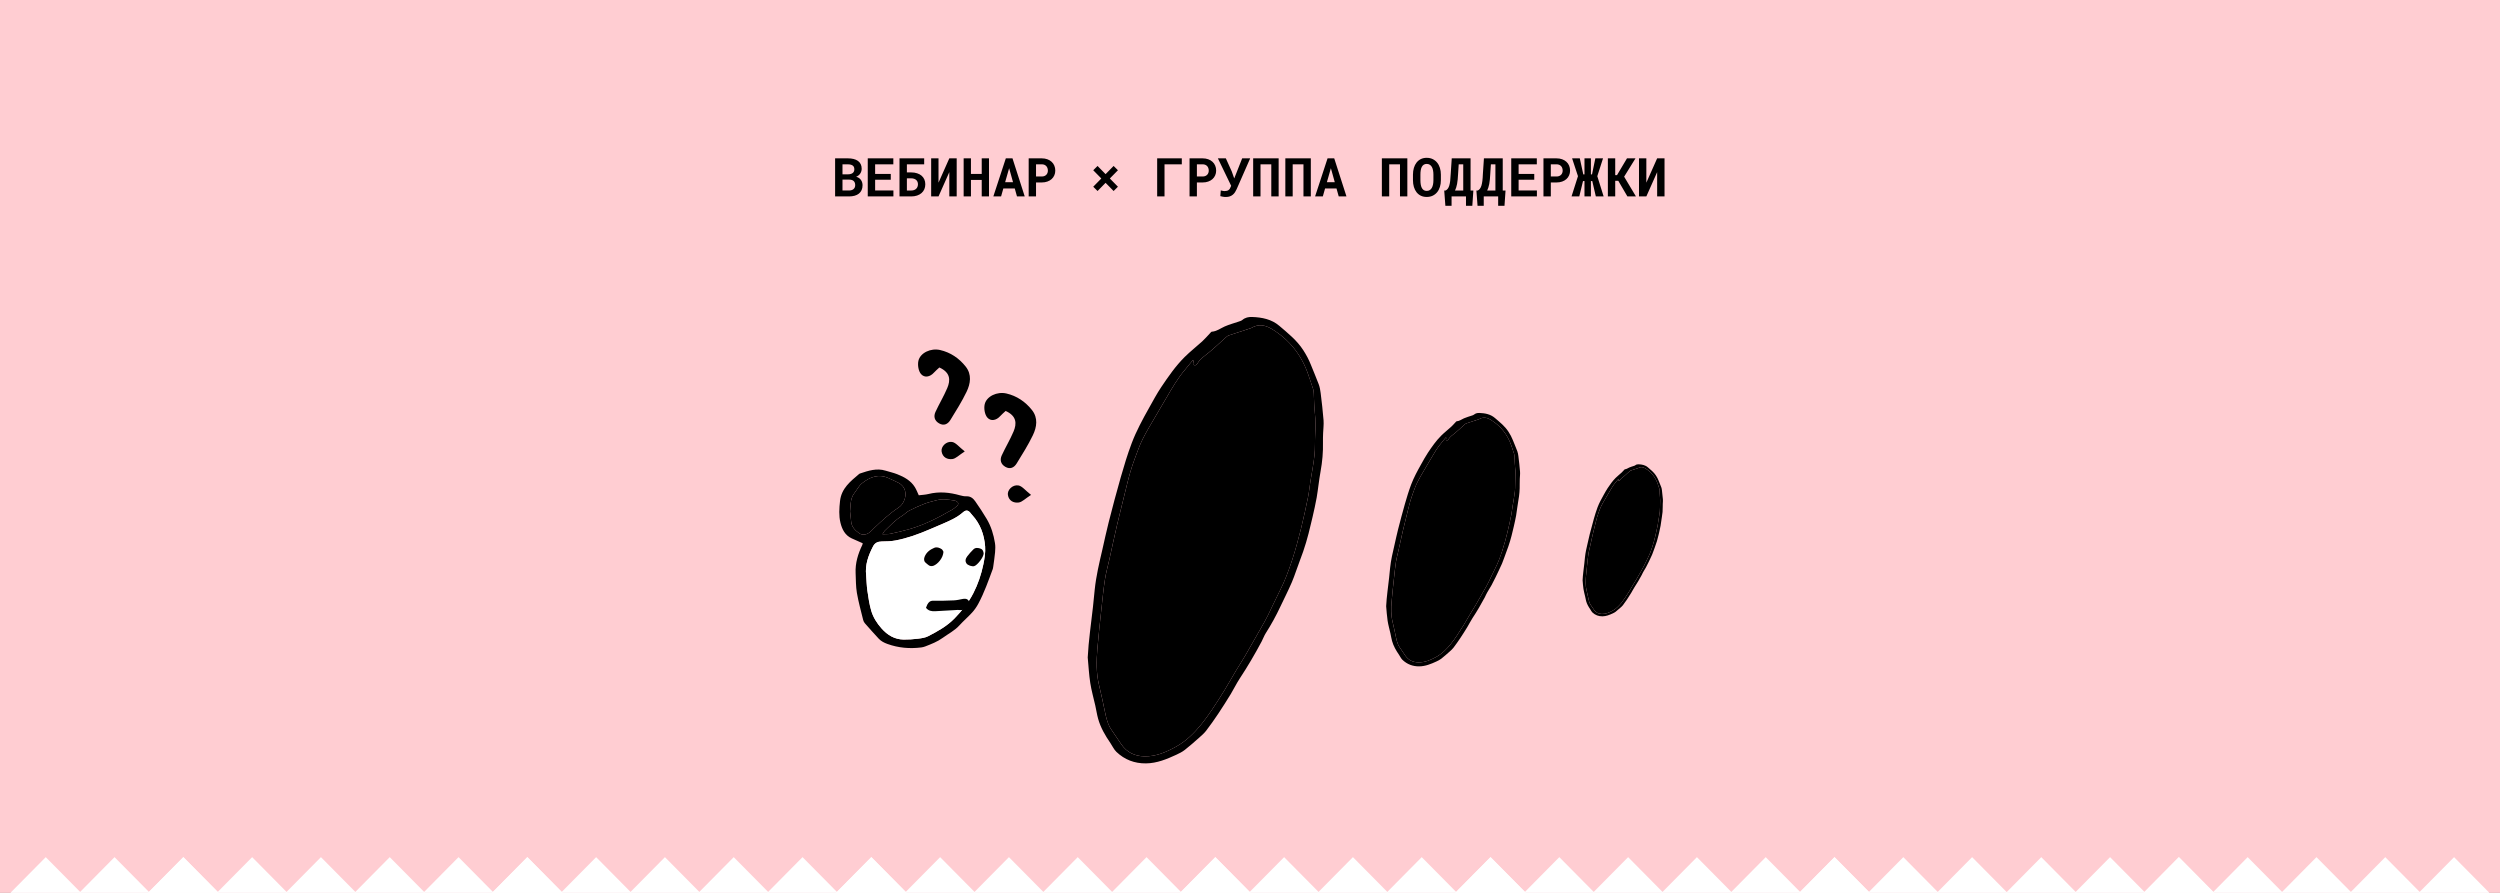 <?xml version="1.0" encoding="UTF-8"?> <svg xmlns="http://www.w3.org/2000/svg" width="560" height="200" viewBox="0 0 560 200" fill="none"><rect x="0" y="0" width="560" height="200" fill="#808080" stroke="none"/> <g clip-path="url(#clip0)"> <rect width="560" height="200" fill="#FFCDD2"></rect> <path d="M187.064 44V35.469H189.93C190.395 35.469 190.816 35.516 191.195 35.609C191.578 35.703 191.904 35.846 192.174 36.037C192.443 36.228 192.65 36.471 192.795 36.764C192.943 37.057 193.018 37.402 193.018 37.801C193.014 38.199 192.906 38.557 192.695 38.873C192.488 39.19 192.182 39.43 191.775 39.594C192.021 39.656 192.234 39.75 192.414 39.875C192.594 40 192.742 40.148 192.859 40.32C192.98 40.488 193.068 40.674 193.123 40.877C193.182 41.076 193.211 41.283 193.211 41.498C193.211 41.908 193.141 42.27 193 42.582C192.859 42.895 192.658 43.156 192.396 43.367C192.135 43.578 191.816 43.736 191.441 43.842C191.066 43.947 190.645 44 190.176 44H187.064ZM188.717 40.238V42.67H190.182C190.631 42.666 190.973 42.557 191.207 42.342C191.445 42.123 191.564 41.838 191.564 41.486C191.568 41.096 191.463 40.791 191.248 40.572C191.033 40.353 190.701 40.242 190.252 40.238H188.717ZM188.717 39.049H189.941C190.398 39.045 190.75 38.949 190.996 38.762C191.242 38.574 191.367 38.299 191.371 37.935C191.371 37.537 191.248 37.252 191.002 37.08C190.756 36.904 190.4 36.815 189.936 36.81H188.717V39.049ZM199.533 40.262H196.029V42.67H200.125V44H194.377V35.469H200.107V36.81H196.029V38.961H199.533V40.262ZM207.016 36.805H203.143V38.621H204.104C204.596 38.621 205.037 38.685 205.428 38.815C205.822 38.94 206.154 39.117 206.424 39.348C206.697 39.578 206.906 39.857 207.051 40.185C207.195 40.514 207.268 40.877 207.268 41.275C207.268 41.682 207.195 42.053 207.051 42.389C206.906 42.721 206.697 43.006 206.424 43.244C206.154 43.482 205.822 43.668 205.428 43.801C205.037 43.934 204.596 44 204.104 44H201.49V35.469H207.016V36.805ZM203.143 39.945V42.676H204.104C204.361 42.676 204.584 42.639 204.771 42.565C204.963 42.49 205.121 42.389 205.246 42.26C205.375 42.131 205.469 41.98 205.527 41.809C205.59 41.637 205.621 41.455 205.621 41.264C205.621 41.08 205.59 40.908 205.527 40.748C205.469 40.588 205.375 40.449 205.246 40.332C205.121 40.211 204.963 40.117 204.771 40.051C204.584 39.98 204.361 39.945 204.104 39.945H203.143ZM212.646 35.469H214.299V44H212.646V38.557L210.227 44H208.58V35.469H210.227V40.918L212.646 35.469ZM221.535 44H219.906V40.303H217.492V44H215.857V35.469H217.492V38.967H219.906V35.469H221.535V44ZM227.307 42.219H224.746L224.242 44H222.508L225.303 35.469H226.797L229.539 44H227.805L227.307 42.219ZM225.15 40.818H226.92L226.047 37.678L225.15 40.818ZM232.07 40.871V44H230.424V35.469H233.342C233.807 35.469 234.227 35.537 234.602 35.674C234.977 35.807 235.295 35.994 235.557 36.236C235.822 36.475 236.025 36.762 236.166 37.098C236.311 37.434 236.383 37.807 236.383 38.217C236.383 38.6 236.311 38.953 236.166 39.277C236.025 39.602 235.822 39.883 235.557 40.121C235.295 40.355 234.977 40.539 234.602 40.672C234.227 40.805 233.807 40.871 233.342 40.871H232.07ZM232.07 39.535H233.342C233.576 39.535 233.779 39.5 233.951 39.43C234.123 39.359 234.266 39.264 234.379 39.143C234.496 39.022 234.582 38.883 234.637 38.727C234.695 38.566 234.725 38.4 234.725 38.228C234.725 38.029 234.695 37.844 234.637 37.672C234.582 37.5 234.496 37.35 234.379 37.221C234.266 37.092 234.123 36.99 233.951 36.916C233.779 36.842 233.576 36.805 233.342 36.805H232.07V39.535ZM244.885 41.826L246.695 39.98L244.885 38.135L245.852 37.174L247.65 39.008L249.449 37.174L250.416 38.135L248.605 39.98L250.416 41.826L249.449 42.787L247.65 40.953L245.852 42.787L244.885 41.826ZM264.725 36.805H260.852V44H259.205V35.469H264.725V36.805ZM268.105 40.871V44H266.459V35.469H269.377C269.842 35.469 270.262 35.537 270.637 35.674C271.012 35.807 271.33 35.994 271.592 36.236C271.857 36.475 272.061 36.762 272.201 37.098C272.346 37.434 272.418 37.807 272.418 38.217C272.418 38.6 272.346 38.953 272.201 39.277C272.061 39.602 271.857 39.883 271.592 40.121C271.33 40.355 271.012 40.539 270.637 40.672C270.262 40.805 269.842 40.871 269.377 40.871H268.105ZM268.105 39.535H269.377C269.611 39.535 269.814 39.5 269.986 39.43C270.158 39.359 270.301 39.264 270.414 39.143C270.531 39.022 270.617 38.883 270.672 38.727C270.73 38.566 270.76 38.4 270.76 38.228C270.76 38.029 270.73 37.844 270.672 37.672C270.617 37.5 270.531 37.35 270.414 37.221C270.301 37.092 270.158 36.99 269.986 36.916C269.814 36.842 269.611 36.805 269.377 36.805H268.105V39.535ZM275.91 38.398L276.467 39.975L278.248 35.469H280.041L277.006 42.383C276.904 42.613 276.785 42.834 276.648 43.045C276.516 43.256 276.354 43.441 276.162 43.602C275.975 43.762 275.754 43.889 275.5 43.982C275.246 44.076 274.947 44.123 274.604 44.123C274.326 44.123 274.08 44.1 273.865 44.053C273.654 44.01 273.482 43.971 273.35 43.935L273.455 42.647C273.506 42.662 273.566 42.68 273.637 42.699C273.711 42.715 273.787 42.73 273.865 42.746C273.943 42.762 274.023 42.775 274.105 42.787C274.188 42.795 274.266 42.799 274.34 42.799C274.527 42.799 274.691 42.779 274.832 42.74C274.973 42.701 275.094 42.647 275.195 42.576C275.297 42.506 275.381 42.422 275.447 42.324C275.518 42.223 275.574 42.109 275.617 41.984L275.781 41.621L272.805 35.469H274.586L275.91 38.398ZM286.416 44H284.77V36.805H282.355V44H280.709V35.469H286.416V44ZM293.623 44H291.977V36.805H289.562V44H287.916V35.469H293.623V44ZM299.377 42.219H296.816L296.312 44H294.578L297.373 35.469H298.867L301.609 44H299.875L299.377 42.219ZM297.221 40.818H298.99L298.117 37.678L297.221 40.818ZM315.244 44H313.598V36.805H311.184V44H309.537V35.469H315.244V44ZM322.756 40.361C322.756 40.908 322.684 41.412 322.539 41.873C322.395 42.334 322.186 42.73 321.912 43.062C321.639 43.395 321.305 43.654 320.91 43.842C320.52 44.025 320.078 44.117 319.586 44.117C319.094 44.117 318.656 44.025 318.273 43.842C317.891 43.654 317.568 43.395 317.307 43.062C317.045 42.727 316.846 42.33 316.709 41.873C316.572 41.412 316.504 40.908 316.504 40.361V39.119C316.504 38.572 316.572 38.068 316.709 37.607C316.846 37.147 317.045 36.75 317.307 36.418C317.568 36.082 317.889 35.82 318.268 35.633C318.65 35.445 319.088 35.352 319.58 35.352C320.076 35.352 320.52 35.445 320.91 35.633C321.305 35.82 321.639 36.082 321.912 36.418C322.186 36.75 322.395 37.147 322.539 37.607C322.684 38.068 322.756 38.572 322.756 39.119V40.361ZM321.086 39.107C321.086 38.76 321.057 38.44 320.998 38.147C320.943 37.853 320.855 37.602 320.734 37.391C320.613 37.18 320.457 37.016 320.266 36.898C320.078 36.777 319.85 36.717 319.58 36.717C319.314 36.717 319.092 36.777 318.912 36.898C318.732 37.016 318.588 37.18 318.479 37.391C318.369 37.602 318.291 37.853 318.244 38.147C318.197 38.44 318.174 38.76 318.174 39.107V40.361C318.174 40.705 318.197 41.023 318.244 41.316C318.291 41.609 318.369 41.863 318.479 42.078C318.588 42.293 318.732 42.461 318.912 42.582C319.092 42.703 319.316 42.764 319.586 42.764C319.852 42.764 320.078 42.703 320.266 42.582C320.457 42.461 320.611 42.295 320.729 42.084C320.85 41.869 320.939 41.615 320.998 41.322C321.057 41.029 321.086 40.709 321.086 40.361V39.107ZM329.799 46.098H328.381V44H325.152V46.098H323.764L323.506 42.676H323.822C324.002 42.582 324.158 42.451 324.291 42.283C324.424 42.115 324.535 41.889 324.625 41.603C324.715 41.315 324.787 40.957 324.842 40.531C324.896 40.102 324.936 39.578 324.959 38.961L325.193 35.469H329.406V42.676H330.033L329.799 46.098ZM326.611 38.961C326.592 39.418 326.562 39.832 326.523 40.203C326.488 40.574 326.441 40.912 326.383 41.217C326.324 41.518 326.256 41.789 326.178 42.031C326.1 42.27 326.014 42.484 325.92 42.676H327.766V36.805H326.752L326.611 38.961ZM337.006 46.098H335.588V44H332.359V46.098H330.971L330.713 42.676H331.029C331.209 42.582 331.365 42.451 331.498 42.283C331.631 42.115 331.742 41.889 331.832 41.603C331.922 41.315 331.994 40.957 332.049 40.531C332.104 40.102 332.143 39.578 332.166 38.961L332.4 35.469H336.613V42.676H337.24L337.006 46.098ZM333.818 38.961C333.799 39.418 333.77 39.832 333.73 40.203C333.695 40.574 333.648 40.912 333.59 41.217C333.531 41.518 333.463 41.789 333.385 42.031C333.307 42.27 333.221 42.484 333.127 42.676H334.973V36.805H333.959L333.818 38.961ZM343.674 40.262H340.17V42.67H344.266V44H338.518V35.469H344.248V36.81H340.17V38.961H343.674V40.262ZM347.383 40.871V44H345.736V35.469H348.654C349.119 35.469 349.539 35.537 349.914 35.674C350.289 35.807 350.607 35.994 350.869 36.236C351.135 36.475 351.338 36.762 351.479 37.098C351.623 37.434 351.695 37.807 351.695 38.217C351.695 38.6 351.623 38.953 351.479 39.277C351.338 39.602 351.135 39.883 350.869 40.121C350.607 40.355 350.289 40.539 349.914 40.672C349.539 40.805 349.119 40.871 348.654 40.871H347.383ZM347.383 39.535H348.654C348.889 39.535 349.092 39.5 349.264 39.43C349.436 39.359 349.578 39.264 349.691 39.143C349.809 39.022 349.895 38.883 349.949 38.727C350.008 38.566 350.037 38.4 350.037 38.228C350.037 38.029 350.008 37.844 349.949 37.672C349.895 37.5 349.809 37.35 349.691 37.221C349.578 37.092 349.436 36.99 349.264 36.916C349.092 36.842 348.889 36.805 348.654 36.805H347.383V39.535ZM356.67 40.56H356.365V44H354.924V40.56H354.596L353.758 44H352.023L353.465 39.465L352.152 35.469H353.875L354.66 39.072H354.924V35.469H356.365V39.072H356.611L357.355 35.469H359.078L357.795 39.465L359.213 44H357.467L356.67 40.56ZM362.494 40.496H361.809V44H360.162V35.469H361.809V39.225H362.213L364.445 35.469H366.35L363.807 39.576L366.449 44H364.539L362.494 40.496ZM371.201 35.469H372.854V44H371.201V38.557L368.781 44H367.135V35.469H368.781V40.918L371.201 35.469Z" fill="black"></path> <path d="M10.247 192L18.254 200.091H2.239L10.247 192Z" fill="white"></path> <path d="M25.657 192L33.665 200.091H17.65L25.657 192Z" fill="white"></path> <path d="M41.069 192L49.076 200.091H33.061L41.069 192Z" fill="white"></path> <path d="M56.48 192L64.487 200.091H48.472L56.48 192Z" fill="white"></path> <path d="M41.069 192L49.076 200.091H33.061L41.069 192Z" fill="white"></path> <path d="M71.89 192L79.898 200.091H63.883L71.89 192Z" fill="white"></path> <path d="M87.301 192L95.309 200.091H79.293L87.301 192Z" fill="white"></path> <path d="M102.712 192L110.72 200.091H94.705L102.712 192Z" fill="white"></path> <path d="M118.123 192L126.131 200.091H110.116L118.123 192Z" fill="white"></path> <path d="M133.534 192L141.542 200.091H125.526L133.534 192Z" fill="white"></path> <path d="M118.123 192L126.131 200.091H110.116L118.123 192Z" fill="white"></path> <path d="M148.945 192L156.953 200.091H140.938L148.945 192Z" fill="white"></path> <path d="M164.356 192L172.364 200.091H156.348L164.356 192Z" fill="white"></path> <path d="M179.767 192L187.775 200.091H171.759L179.767 192Z" fill="white"></path> <path d="M195.178 192L203.186 200.091H187.17L195.178 192Z" fill="white"></path> <path d="M210.589 192L218.597 200.091H202.581L210.589 192Z" fill="white"></path> <path d="M195.178 192L203.186 200.091H187.17L195.178 192Z" fill="white"></path> <path d="M226 192L234.008 200.091H217.992L226 192Z" fill="white"></path> <path d="M241.411 192L249.419 200.091H233.403L241.411 192Z" fill="white"></path> <path d="M256.822 192L264.83 200.091H248.814L256.822 192Z" fill="white"></path> <path d="M272.233 192L280.241 200.091H264.225L272.233 192Z" fill="white"></path> <path d="M287.644 192L295.652 200.091H279.636L287.644 192Z" fill="white"></path> <path d="M272.233 192L280.241 200.091H264.225L272.233 192Z" fill="white"></path> <path d="M303.055 192L311.062 200.091H295.047L303.055 192Z" fill="white"></path> <path d="M318.466 192L326.474 200.091H310.458L318.466 192Z" fill="white"></path> <path d="M333.877 192L341.884 200.091H325.869L333.877 192Z" fill="white"></path> <path d="M349.288 192L357.295 200.091H341.28L349.288 192Z" fill="white"></path> <path d="M333.877 192L341.884 200.091H325.869L333.877 192Z" fill="white"></path> <path d="M364.699 192L372.706 200.091H356.691L364.699 192Z" fill="white"></path> <path d="M380.11 192L388.117 200.091H372.102L380.11 192Z" fill="white"></path> <path d="M395.521 192L403.528 200.091H387.513L395.521 192Z" fill="white"></path> <path d="M410.932 192L418.939 200.091H402.924L410.932 192Z" fill="white"></path> <path d="M426.343 192L434.35 200.091H418.335L426.343 192Z" fill="white"></path> <path d="M410.932 192L418.939 200.091H402.924L410.932 192Z" fill="white"></path> <path d="M441.753 192L449.761 200.091H433.746L441.753 192Z" fill="white"></path> <path d="M457.247 192L465.254 200.091H449.239L457.247 192Z" fill="white"></path> <path d="M472.657 192L480.665 200.091H464.65L472.657 192Z" fill="white"></path> <path d="M488.069 192L496.076 200.091H480.061L488.069 192Z" fill="white"></path> <path d="M503.479 192L511.487 200.091H495.472L503.479 192Z" fill="white"></path> <path d="M488.069 192L496.076 200.091H480.061L488.069 192Z" fill="white"></path> <path d="M518.89 192L526.898 200.091H510.883L518.89 192Z" fill="white"></path> <path d="M534.301 192L542.309 200.091H526.293L534.301 192Z" fill="white"></path> <path d="M549.712 192L557.72 200.091H541.705L549.712 192Z" fill="white"></path> <path d="M193.248 121.69C192.397 121.313 191.577 120.965 190.769 120.589C189.279 119.896 188.616 118.556 188.261 117.087C187.875 115.495 187.983 113.877 188.164 112.238C188.479 109.368 190.516 107.816 192.461 106.154C192.512 106.11 192.581 106.083 192.646 106.061C194.52 105.432 196.392 104.804 198.404 105.438C199.261 105.708 200.147 105.896 200.979 106.226C202.538 106.841 204.006 107.632 204.927 109.117C205.269 109.666 205.495 110.287 205.804 110.942C206.542 110.849 207.273 110.83 207.965 110.657C210.358 110.057 212.7 110.287 215.036 110.952C215.498 111.083 215.994 111.188 216.47 111.17C217.39 111.132 217.993 111.629 218.452 112.291C219.357 113.593 220.243 114.916 221.045 116.282C222.017 117.935 222.57 119.761 222.873 121.647C222.982 122.321 222.959 123.03 222.897 123.716C222.799 124.819 222.62 125.915 222.473 127.014C222.455 127.15 222.442 127.293 222.394 127.42C221.4 130.077 220.478 132.766 219.122 135.27C218.746 135.965 218.278 136.634 217.746 137.218C216.837 138.214 215.804 139.095 214.898 140.093C213.827 141.274 212.416 141.97 211.161 142.885C209.972 143.751 208.607 144.273 207.25 144.801C206.963 144.913 206.652 144.99 206.345 145.028C203.766 145.35 201.244 145.136 198.785 144.245C198.052 143.979 197.375 143.639 196.848 143.077C195.788 141.942 194.756 140.78 193.731 139.613C193.555 139.412 193.416 139.143 193.353 138.884C192.861 136.869 192.298 134.865 191.947 132.825C191.697 131.37 191.726 129.866 191.658 128.382C191.556 126.141 192.191 124.068 193.152 122.074C193.212 121.955 193.219 121.813 193.248 121.69ZM194.021 128.886C194.106 130.023 194.129 131.169 194.291 132.294C194.51 133.801 194.727 135.323 195.15 136.779C195.584 138.271 196.415 139.586 197.469 140.77C198.804 142.268 200.38 143.227 202.409 143.259C203.476 143.276 204.551 143.199 205.61 143.069C206.392 142.972 207.226 142.861 207.91 142.509C210.032 141.415 212.132 140.256 213.823 138.514C215.469 136.817 216.945 134.993 218.029 132.874C219.075 130.829 219.804 128.668 220.267 126.433C220.54 125.119 220.773 123.74 220.671 122.417C220.467 119.791 219.604 117.358 217.77 115.364C217.676 115.261 217.581 115.159 217.501 115.048C216.95 114.276 216.408 114.139 215.717 114.752C214.368 115.948 212.752 116.642 211.133 117.343C210.117 117.783 209.096 118.211 208.078 118.646C205.653 119.681 203.179 120.58 200.585 121.068C199.574 121.258 198.525 121.281 197.492 121.294C196.608 121.307 195.977 121.592 195.555 122.408C194.503 124.444 193.738 126.531 194.021 128.886ZM190.417 114.563C190.484 115.182 190.586 116.006 190.658 116.834C190.761 118.022 191.523 118.777 192.403 119.411C192.874 119.749 193.422 119.87 194.072 119.642C194.884 119.356 195.33 118.724 195.906 118.182C197.594 116.595 199.293 115.008 201.233 113.729C201.849 113.322 202.209 112.816 202.504 112.167C203.137 110.777 202.912 109.016 201.275 108.159C200.57 107.791 199.836 107.479 199.116 107.138C196.828 106.054 194.845 106.849 193.07 108.274C192.367 108.839 191.943 109.744 191.369 110.477C190.831 111.161 190.637 111.959 190.547 112.793C190.49 113.31 190.47 113.83 190.417 114.563ZM197.673 119.664C198.399 119.63 198.948 119.68 199.461 119.568C200.948 119.242 202.435 118.905 203.893 118.473C207.199 117.491 210.251 115.929 213.221 114.205C213.636 113.963 214.021 113.652 214.373 113.322C214.805 112.919 214.723 112.527 214.196 112.261C214.074 112.199 213.939 112.147 213.803 112.127C212.502 111.934 211.198 111.673 209.884 112.031C208.953 112.286 207.999 112.488 207.102 112.834C205.912 113.292 204.745 113.825 203.613 114.41C203.037 114.708 202.587 115.242 202.026 115.578C200.548 116.464 199.408 117.727 198.179 118.894C198.021 119.046 197.928 119.27 197.673 119.664Z" fill="black"></path> <path d="M194.021 128.886C193.738 126.532 194.503 124.445 195.555 122.41C195.975 121.594 196.607 121.307 197.492 121.296C198.524 121.281 199.574 121.259 200.584 121.07C203.179 120.581 205.653 119.683 208.077 118.647C209.095 118.213 210.116 117.784 211.132 117.345C212.751 116.643 214.367 115.949 215.716 114.753C216.407 114.141 216.949 114.277 217.5 115.049C217.58 115.162 217.675 115.264 217.769 115.365C219.603 117.359 220.467 119.792 220.67 122.418C220.772 123.741 220.54 125.121 220.267 126.435C219.803 128.669 219.075 130.83 218.029 132.875C216.944 134.994 215.469 136.819 213.822 138.515C212.131 140.256 210.032 141.415 207.909 142.51C207.226 142.862 206.391 142.974 205.609 143.071C204.55 143.202 203.474 143.278 202.409 143.26C200.379 143.228 198.803 142.269 197.469 140.771C196.414 139.587 195.583 138.271 195.149 136.78C194.726 135.325 194.509 133.801 194.291 132.296C194.129 131.169 194.106 130.023 194.021 128.886ZM211.329 123.607C211.252 123.486 211.15 123.157 210.927 123.011C210.43 122.687 209.841 122.478 209.256 122.725C208.32 123.121 207.532 123.702 207.124 124.701C206.917 125.211 206.95 125.717 207.335 126.033C207.809 126.421 208.254 127.016 209.041 126.744C210.029 126.402 211.246 125.026 211.329 123.607ZM220.333 123.974C220.268 123.577 220.211 123.13 219.701 122.926C219.118 122.695 218.527 122.609 218.043 123.066C217.544 123.539 217.096 124.073 216.671 124.615C216.213 125.2 216.186 125.771 216.518 126.234C216.796 126.622 217.735 126.943 218.21 126.812C218.937 126.612 220.336 124.776 220.333 123.974Z" fill="white"></path> <path d="M207.421 136.145C207.53 135.876 207.601 135.653 207.706 135.447C207.994 134.883 208.371 134.544 209.081 134.56C210.607 134.593 212.136 134.55 213.661 134.482C214.316 134.452 214.969 134.303 215.616 134.172C216.575 133.979 217.061 134.309 217.211 135.292C217.234 135.446 217.277 135.597 217.319 135.781C216.73 136.493 215.926 136.651 215.07 136.663C214.893 136.665 214.714 136.614 214.538 136.624C212.862 136.716 211.186 136.815 209.511 136.912C208.702 136.959 207.954 136.843 207.421 136.145Z" fill="black"></path> <path d="M190.417 114.564C190.47 113.83 190.49 113.31 190.547 112.794C190.637 111.959 190.832 111.162 191.369 110.477C191.943 109.745 192.367 108.839 193.07 108.275C194.845 106.849 196.828 106.054 199.116 107.139C199.836 107.48 200.57 107.791 201.275 108.16C202.912 109.016 203.137 110.778 202.504 112.167C202.209 112.816 201.849 113.324 201.233 113.729C199.292 115.009 197.594 116.597 195.906 118.183C195.33 118.723 194.884 119.357 194.072 119.642C193.422 119.871 192.874 119.75 192.403 119.411C191.523 118.779 190.762 118.022 190.658 116.834C190.585 116.007 190.483 115.182 190.417 114.564Z" fill="black"></path> <path d="M197.673 119.664C197.928 119.27 198.021 119.046 198.181 118.893C199.408 117.726 200.55 116.463 202.028 115.578C202.59 115.241 203.039 114.708 203.615 114.41C204.748 113.824 205.915 113.292 207.104 112.833C208.002 112.487 208.955 112.285 209.886 112.031C211.2 111.672 212.503 111.934 213.805 112.127C213.94 112.146 214.075 112.197 214.198 112.26C214.725 112.527 214.807 112.917 214.375 113.322C214.023 113.651 213.639 113.964 213.223 114.204C210.252 115.929 207.201 117.491 203.895 118.472C202.437 118.905 200.948 119.241 199.463 119.567C198.948 119.681 198.399 119.631 197.673 119.664Z" fill="black"></path> <path d="M211.329 123.607C211.245 125.026 210.028 126.403 209.041 126.744C208.255 127.016 207.81 126.42 207.336 126.032C206.951 125.718 206.917 125.211 207.125 124.701C207.532 123.702 208.319 123.121 209.257 122.725C209.842 122.478 210.43 122.688 210.927 123.011C211.149 123.156 211.252 123.486 211.329 123.607Z" fill="black"></path> <path d="M220.333 123.973C220.336 124.776 218.937 126.612 218.21 126.813C217.734 126.944 216.796 126.623 216.518 126.234C216.186 125.771 216.213 125.201 216.671 124.616C217.096 124.073 217.544 123.54 218.043 123.067C218.526 122.609 219.118 122.695 219.701 122.927C220.211 123.13 220.268 123.576 220.333 123.973Z" fill="black"></path> <path d="M243.65 147.268C243.838 143.462 244.413 139.716 244.823 135.956C244.963 134.681 245.081 133.402 245.211 132.125C245.523 129.056 246.243 126.064 246.939 123.067C247.411 121.036 247.83 118.992 248.348 116.974C249.208 113.621 250.083 110.27 251.039 106.944C251.782 104.359 252.552 101.771 253.507 99.259C254.554 96.504 255.966 93.901 257.413 91.329C258.29 89.769 259.13 88.179 260.127 86.697C261.719 84.331 263.346 81.972 265.379 79.954C266.623 78.719 268.02 77.637 269.316 76.451C269.947 75.874 270.501 75.212 271.094 74.592C271.199 74.481 271.319 74.31 271.442 74.301C272.544 74.224 273.39 73.548 274.346 73.123C275.364 72.671 276.458 72.389 277.515 72.022C277.786 71.928 278.086 71.843 278.296 71.664C278.929 71.126 279.675 70.976 280.456 71.003C282.676 71.079 284.828 71.5 286.561 72.983C288.496 74.639 290.503 76.225 291.921 78.421C292.605 79.48 293.186 80.558 293.642 81.723C294.214 83.183 294.852 84.619 295.397 86.088C295.628 86.711 295.749 87.388 295.829 88.051C296.076 90.084 296.321 92.12 296.477 94.162C296.55 95.114 296.409 96.081 296.377 97.043C296.355 97.715 296.329 98.389 296.344 99.06C296.395 101.249 296.207 103.409 295.812 105.566C295.455 107.518 295.267 109.502 294.935 111.46C294.689 112.909 294.335 114.341 294.021 115.778C293.899 116.339 293.746 116.894 293.618 117.454C292.994 120.204 292.214 122.904 291.183 125.533C290.553 127.143 290.06 128.809 289.383 130.397C288.579 132.278 287.636 134.1 286.767 135.954C285.816 137.982 284.734 139.936 283.532 141.827C283.156 142.418 282.924 143.098 282.593 143.72C281.089 146.544 279.472 149.301 277.708 151.974C276.97 153.093 276.391 154.315 275.692 155.461C274.793 156.935 273.871 158.398 272.912 159.834C272.042 161.137 271.138 162.422 270.187 163.667C269.745 164.247 269.176 164.738 268.626 165.226C267.57 166.163 266.516 167.104 265.404 167.971C264.832 168.419 264.161 168.757 263.496 169.063C261.338 170.061 259.15 170.967 256.709 170.999C254.147 171.033 251.917 170.177 250.077 168.422C249.512 167.884 249.181 167.102 248.728 166.443C247.559 164.743 246.526 162.972 245.971 160.97C245.707 160.016 245.566 159.029 245.349 158.062C244.972 156.374 244.485 154.704 244.221 152.999C243.928 151.105 243.832 149.18 243.65 147.268ZM267.365 80.816C267.303 80.772 267.242 80.729 267.181 80.686C266.621 81.372 266.076 82.069 265.5 82.741C263.8 84.724 262.516 86.981 261.207 89.222C260.415 90.577 259.605 91.919 258.82 93.278C257.846 94.967 256.815 96.63 255.947 98.374C255.253 99.771 254.749 101.265 254.193 102.727C253.478 104.612 252.925 106.547 252.45 108.507C251.72 111.526 250.94 114.534 250.226 117.557C249.621 120.113 249.084 122.685 248.513 125.248C248.179 126.745 247.749 128.226 247.516 129.738C247.178 131.918 246.963 134.118 246.726 136.313C246.399 139.34 246.051 142.366 245.804 145.4C245.586 148.081 245.533 150.765 246.177 153.419C246.675 155.471 247.109 157.539 247.543 159.605C247.828 160.962 248.15 162.293 248.957 163.457C249.705 164.535 250.429 165.629 251.166 166.714C252.399 168.529 254.182 169.371 256.308 169.426C258.925 169.494 261.277 168.457 263.485 167.227C265.71 165.988 267.53 164.188 269.131 162.205C269.955 161.184 270.719 160.112 271.451 159.024C272.417 157.591 273.348 156.133 274.252 154.66C275.156 153.186 275.999 151.675 276.886 150.19C277.558 149.064 278.281 147.968 278.942 146.834C280.119 144.814 281.271 142.778 282.424 140.742C282.976 139.767 283.538 138.795 284.037 137.791C284.922 136.013 285.724 134.192 286.634 132.426C287.782 130.194 288.646 127.847 289.428 125.479C290.209 123.109 290.848 120.688 291.459 118.266C292.039 115.968 292.526 113.644 293.004 111.321C293.229 110.226 293.332 109.106 293.505 107.999C293.818 106.006 294.224 104.022 294.436 102.019C294.608 100.397 294.513 98.749 294.611 97.117C294.704 95.576 294.702 94.051 294.528 92.512C294.365 91.083 294.371 89.636 294.289 88.198C294.27 87.849 294.246 87.487 294.143 87.158C293.806 86.088 293.43 85.031 293.069 83.969C291.567 79.548 288.857 76.096 284.847 73.672C283.368 72.778 281.882 72.532 280.321 73.449C280.186 73.528 280.023 73.559 279.871 73.609C278.326 74.117 276.776 74.612 275.237 75.139C274.978 75.228 274.748 75.434 274.536 75.622C273.292 76.727 272.093 77.886 270.809 78.941C269.875 79.71 268.843 80.35 268.214 81.438C268.012 81.786 267.674 81.989 267.226 81.644C267.275 81.362 267.32 81.089 267.365 80.816Z" fill="black"></path> <path d="M267.364 80.816C267.319 81.089 267.275 81.362 267.229 81.644C267.677 81.99 268.015 81.786 268.216 81.439C268.846 80.35 269.877 79.71 270.812 78.942C272.095 77.886 273.294 76.727 274.538 75.622C274.749 75.434 274.981 75.228 275.24 75.14C276.778 74.612 278.328 74.116 279.874 73.609C280.026 73.56 280.189 73.529 280.324 73.449C281.883 72.532 283.37 72.778 284.85 73.672C288.859 76.096 291.568 79.548 293.071 83.969C293.432 85.031 293.808 86.089 294.145 87.159C294.249 87.489 294.272 87.85 294.292 88.198C294.373 89.636 294.369 91.084 294.53 92.512C294.705 94.051 294.707 95.576 294.614 97.117C294.515 98.749 294.611 100.398 294.439 102.02C294.226 104.024 293.82 106.006 293.507 107.999C293.333 109.106 293.231 110.226 293.006 111.321C292.528 113.644 292.041 115.967 291.462 118.266C290.851 120.688 290.212 123.109 289.43 125.479C288.65 127.848 287.785 130.194 286.636 132.426C285.727 134.192 284.925 136.013 284.04 137.792C283.54 138.794 282.979 139.766 282.426 140.742C281.274 142.778 280.121 144.814 278.944 146.835C278.284 147.967 277.561 149.064 276.888 150.19C276.001 151.675 275.158 153.186 274.254 154.66C273.35 156.134 272.419 157.591 271.454 159.025C270.721 160.112 269.956 161.185 269.133 162.205C267.531 164.187 265.712 165.988 263.487 167.227C261.279 168.457 258.928 169.494 256.311 169.426C254.183 169.371 252.401 168.528 251.168 166.714C250.431 165.629 249.707 164.535 248.959 163.457C248.151 162.294 247.829 160.962 247.545 159.606C247.113 157.539 246.678 155.471 246.179 153.419C245.535 150.765 245.589 148.081 245.807 145.4C246.054 142.366 246.402 139.34 246.728 136.313C246.965 134.118 247.181 131.918 247.518 129.738C247.752 128.226 248.182 126.745 248.515 125.248C249.087 122.685 249.625 120.113 250.228 117.558C250.942 114.534 251.723 111.526 252.453 108.507C252.926 106.547 253.48 104.613 254.196 102.728C254.751 101.265 255.255 99.771 255.95 98.375C256.816 96.631 257.847 94.968 258.823 93.278C259.607 91.92 260.418 90.577 261.209 89.223C262.518 86.981 263.801 84.724 265.502 82.741C266.078 82.069 266.624 81.372 267.183 80.686C267.242 80.729 267.303 80.772 267.364 80.816Z" fill="black"></path> <path d="M310.5 135.794C310.607 133.634 310.933 131.508 311.166 129.373C311.245 128.649 311.312 127.923 311.386 127.198C311.564 125.456 311.972 123.757 312.367 122.056C312.635 120.904 312.873 119.743 313.167 118.597C313.655 116.694 314.152 114.792 314.695 112.904C315.117 111.436 315.554 109.968 316.096 108.541C316.69 106.977 317.491 105.5 318.313 104.04C318.811 103.154 319.288 102.252 319.854 101.411C320.757 100.068 321.681 98.729 322.835 97.583C323.541 96.882 324.334 96.268 325.07 95.594C325.428 95.267 325.743 94.891 326.079 94.539C326.139 94.476 326.207 94.379 326.276 94.374C326.902 94.33 327.382 93.946 327.925 93.705C328.503 93.448 329.124 93.289 329.724 93.08C329.878 93.027 330.048 92.978 330.167 92.877C330.527 92.572 330.95 92.487 331.394 92.502C332.654 92.545 333.876 92.784 334.859 93.626C335.957 94.566 337.097 95.466 337.902 96.713C338.29 97.314 338.62 97.926 338.878 98.587C339.203 99.416 339.565 100.231 339.875 101.065C340.006 101.419 340.075 101.803 340.12 102.179C340.26 103.333 340.4 104.489 340.488 105.648C340.53 106.188 340.45 106.738 340.431 107.284C340.419 107.665 340.404 108.047 340.413 108.429C340.441 109.671 340.335 110.898 340.111 112.122C339.908 113.23 339.801 114.356 339.613 115.467C339.473 116.29 339.272 117.103 339.094 117.919C339.024 118.237 338.938 118.552 338.865 118.87C338.511 120.431 338.068 121.964 337.483 123.456C337.125 124.37 336.846 125.316 336.461 126.217C336.005 127.285 335.469 128.32 334.976 129.372C334.436 130.523 333.822 131.632 333.14 132.706C332.926 133.041 332.794 133.427 332.607 133.78C331.753 135.384 330.835 136.949 329.834 138.466C329.415 139.101 329.086 139.795 328.689 140.445C328.179 141.282 327.656 142.113 327.111 142.928C326.617 143.668 326.104 144.397 325.564 145.104C325.313 145.433 324.99 145.711 324.678 145.988C324.079 146.52 323.48 147.054 322.849 147.547C322.524 147.801 322.143 147.993 321.766 148.167C320.541 148.733 319.299 149.247 317.913 149.266C316.459 149.285 315.193 148.799 314.149 147.803C313.828 147.497 313.64 147.053 313.383 146.679C312.719 145.714 312.133 144.709 311.818 143.572C311.668 143.031 311.588 142.471 311.465 141.922C311.251 140.963 310.974 140.016 310.824 139.048C310.658 137.972 310.604 136.88 310.5 135.794ZM323.962 98.072C323.927 98.047 323.893 98.023 323.858 97.999C323.54 98.388 323.23 98.784 322.904 99.165C321.938 100.291 321.21 101.572 320.466 102.844C320.017 103.613 319.557 104.375 319.112 105.146C318.558 106.105 317.973 107.049 317.481 108.039C317.087 108.832 316.801 109.68 316.485 110.51C316.079 111.58 315.765 112.679 315.496 113.791C315.081 115.505 314.638 117.213 314.233 118.929C313.89 120.38 313.585 121.839 313.261 123.295C313.071 124.144 312.827 124.985 312.695 125.843C312.503 127.081 312.381 128.33 312.246 129.576C312.061 131.294 311.863 133.012 311.723 134.734C311.599 136.256 311.569 137.779 311.935 139.286C312.217 140.451 312.464 141.625 312.71 142.798C312.872 143.568 313.055 144.324 313.513 144.984C313.937 145.596 314.348 146.217 314.767 146.833C315.467 147.863 316.479 148.342 317.686 148.373C319.171 148.411 320.506 147.822 321.76 147.124C323.023 146.421 324.056 145.399 324.965 144.273C325.432 143.694 325.866 143.085 326.282 142.468C326.83 141.654 327.359 140.827 327.872 139.991C328.385 139.154 328.863 138.296 329.367 137.453C329.748 136.814 330.159 136.192 330.534 135.548C331.202 134.401 331.856 133.245 332.51 132.09C332.824 131.536 333.143 130.984 333.426 130.415C333.929 129.405 334.384 128.372 334.9 127.369C335.552 126.102 336.043 124.77 336.487 123.426C336.93 122.08 337.293 120.706 337.64 119.331C337.969 118.026 338.245 116.707 338.516 115.389C338.644 114.767 338.703 114.131 338.801 113.503C338.979 112.372 339.209 111.246 339.33 110.109C339.427 109.188 339.373 108.252 339.429 107.325C339.482 106.451 339.481 105.585 339.381 104.711C339.289 103.9 339.292 103.079 339.246 102.263C339.235 102.065 339.222 101.859 339.163 101.672C338.972 101.065 338.758 100.465 338.553 99.862C337.701 97.352 336.162 95.393 333.886 94.017C333.047 93.509 332.203 93.37 331.317 93.89C331.241 93.935 331.148 93.953 331.062 93.981C330.185 94.269 329.305 94.55 328.431 94.85C328.284 94.9 328.153 95.017 328.033 95.124C327.327 95.751 326.646 96.409 325.917 97.008C325.387 97.444 324.802 97.808 324.444 98.425C324.33 98.623 324.138 98.738 323.884 98.542C323.911 98.382 323.937 98.227 323.962 98.072Z" fill="black"></path> <path d="M323.962 98.072C323.936 98.227 323.911 98.382 323.885 98.543C324.139 98.738 324.331 98.623 324.446 98.426C324.803 97.808 325.389 97.444 325.919 97.008C326.648 96.409 327.328 95.751 328.034 95.124C328.154 95.017 328.286 94.9 328.433 94.85C329.306 94.55 330.186 94.269 331.063 93.981C331.149 93.953 331.242 93.935 331.319 93.89C332.204 93.37 333.048 93.509 333.888 94.017C336.164 95.393 337.702 97.353 338.555 99.862C338.76 100.465 338.973 101.065 339.165 101.673C339.223 101.86 339.237 102.065 339.248 102.263C339.294 103.079 339.291 103.901 339.383 104.712C339.482 105.585 339.483 106.451 339.43 107.326C339.375 108.252 339.429 109.188 339.331 110.109C339.21 111.246 338.98 112.372 338.802 113.503C338.704 114.131 338.646 114.767 338.518 115.389C338.247 116.707 337.97 118.026 337.641 119.331C337.295 120.706 336.932 122.08 336.488 123.426C336.045 124.77 335.554 126.102 334.902 127.369C334.386 128.372 333.931 129.405 333.428 130.415C333.145 130.984 332.826 131.536 332.512 132.09C331.858 133.246 331.204 134.401 330.536 135.548C330.161 136.191 329.751 136.814 329.368 137.453C328.865 138.296 328.386 139.154 327.873 139.991C327.36 140.827 326.831 141.654 326.284 142.468C325.868 143.086 325.434 143.694 324.966 144.273C324.057 145.399 323.024 146.421 321.761 147.125C320.508 147.823 319.173 148.411 317.687 148.373C316.48 148.342 315.468 147.863 314.768 146.833C314.35 146.217 313.939 145.596 313.514 144.984C313.056 144.324 312.873 143.568 312.712 142.798C312.466 141.625 312.219 140.451 311.936 139.286C311.571 137.78 311.601 136.256 311.725 134.734C311.865 133.012 312.063 131.294 312.248 129.576C312.382 128.33 312.505 127.081 312.696 125.843C312.829 124.985 313.073 124.144 313.262 123.295C313.587 121.84 313.892 120.38 314.234 118.929C314.64 117.213 315.083 115.505 315.497 113.791C315.766 112.679 316.081 111.581 316.487 110.511C316.802 109.68 317.088 108.832 317.482 108.04C317.974 107.05 318.559 106.106 319.113 105.147C319.559 104.376 320.019 103.613 320.468 102.844C321.211 101.572 321.939 100.29 322.905 99.165C323.232 98.784 323.542 98.388 323.859 97.999C323.893 98.023 323.927 98.047 323.962 98.072Z" fill="black"></path> <path d="M354.5 129.977C354.564 128.68 354.76 127.405 354.9 126.124C354.947 125.689 354.987 125.254 355.032 124.819C355.138 123.774 355.383 122.754 355.62 121.734C355.781 121.042 355.924 120.346 356.1 119.658C356.393 118.516 356.691 117.375 357.017 116.242C357.27 115.362 357.532 114.481 357.857 113.625C358.214 112.686 358.695 111.8 359.188 110.924C359.486 110.393 359.773 109.851 360.112 109.346C360.654 108.541 361.209 107.737 361.901 107.05C362.325 106.629 362.801 106.261 363.242 105.857C363.457 105.66 363.646 105.435 363.847 105.223C363.883 105.186 363.924 105.127 363.966 105.124C364.341 105.098 364.629 104.868 364.955 104.723C365.302 104.569 365.674 104.473 366.035 104.348C366.127 104.316 366.229 104.287 366.3 104.226C366.516 104.043 366.77 103.992 367.036 104.001C367.792 104.027 368.525 104.17 369.115 104.675C369.774 105.239 370.458 105.78 370.941 106.528C371.174 106.888 371.372 107.256 371.527 107.652C371.722 108.15 371.939 108.638 372.125 109.139C372.204 109.351 372.245 109.582 372.272 109.807C372.356 110.5 372.44 111.193 372.493 111.889C372.518 112.213 372.47 112.543 372.459 112.87C372.451 113.099 372.443 113.328 372.448 113.557C372.465 114.303 372.401 115.039 372.266 115.773C372.145 116.438 372.081 117.114 371.968 117.78C371.884 118.274 371.763 118.762 371.656 119.251C371.615 119.442 371.563 119.631 371.519 119.822C371.306 120.759 371.041 121.678 370.69 122.574C370.475 123.122 370.307 123.69 370.077 124.23C369.803 124.871 369.482 125.492 369.186 126.123C368.862 126.814 368.493 127.479 368.084 128.123C367.956 128.325 367.877 128.556 367.764 128.768C367.252 129.73 366.701 130.669 366.1 131.579C365.849 131.96 365.651 132.377 365.413 132.767C365.107 133.269 364.793 133.768 364.467 134.257C364.17 134.701 363.863 135.138 363.539 135.562C363.388 135.76 363.194 135.927 363.007 136.093C362.647 136.412 362.288 136.733 361.91 137.028C361.715 137.18 361.486 137.296 361.26 137.4C360.525 137.74 359.779 138.048 358.948 138.059C358.075 138.071 357.316 137.779 356.689 137.182C356.497 136.998 356.384 136.732 356.23 136.508C355.832 135.929 355.48 135.325 355.291 134.643C355.201 134.319 355.153 133.982 355.079 133.653C354.95 133.078 354.785 132.509 354.695 131.929C354.595 131.283 354.562 130.628 354.5 129.977ZM362.577 107.343C362.556 107.328 362.536 107.314 362.515 107.299C362.324 107.533 362.138 107.77 361.942 107.999C361.363 108.674 360.926 109.443 360.48 110.207C360.21 110.668 359.934 111.125 359.667 111.588C359.335 112.163 358.984 112.73 358.688 113.324C358.452 113.799 358.28 114.308 358.091 114.806C357.848 115.448 357.659 116.107 357.497 116.775C357.249 117.803 356.983 118.828 356.74 119.857C356.534 120.728 356.351 121.604 356.156 122.477C356.043 122.986 355.896 123.491 355.817 124.006C355.702 124.749 355.628 125.498 355.548 126.245C355.436 127.276 355.318 128.307 355.234 129.34C355.16 130.253 355.141 131.168 355.361 132.072C355.53 132.77 355.678 133.475 355.826 134.179C355.923 134.641 356.033 135.094 356.308 135.491C356.562 135.858 356.809 136.23 357.06 136.6C357.48 137.218 358.087 137.505 358.811 137.524C359.703 137.547 360.504 137.193 361.256 136.775C362.014 136.353 362.633 135.74 363.179 135.064C363.459 134.717 363.72 134.351 363.969 133.981C364.298 133.493 364.615 132.996 364.923 132.494C365.231 131.992 365.518 131.478 365.82 130.972C366.049 130.588 366.295 130.215 366.52 129.829C366.921 129.141 367.314 128.447 367.706 127.754C367.895 127.422 368.086 127.091 368.256 126.749C368.557 126.143 368.831 125.523 369.14 124.921C369.531 124.161 369.826 123.362 370.092 122.555C370.358 121.748 370.576 120.924 370.784 120.099C370.981 119.316 371.147 118.524 371.31 117.733C371.387 117.36 371.422 116.979 371.481 116.602C371.587 115.923 371.726 115.247 371.798 114.565C371.856 114.013 371.824 113.451 371.857 112.895C371.889 112.37 371.888 111.851 371.829 111.327C371.774 110.84 371.775 110.347 371.748 109.858C371.741 109.739 371.733 109.616 371.698 109.503C371.583 109.139 371.455 108.779 371.332 108.417C370.82 106.911 369.897 105.736 368.532 104.91C368.028 104.606 367.522 104.522 366.99 104.834C366.944 104.861 366.889 104.872 366.837 104.889C366.311 105.061 365.783 105.23 365.259 105.41C365.17 105.44 365.092 105.51 365.02 105.574C364.596 105.951 364.188 106.345 363.75 106.705C363.432 106.966 363.081 107.185 362.866 107.555C362.798 107.674 362.683 107.743 362.53 107.625C362.547 107.529 362.562 107.436 362.577 107.343Z" fill="black"></path> <path d="M362.577 107.343C362.562 107.436 362.547 107.529 362.531 107.625C362.684 107.743 362.799 107.674 362.867 107.555C363.082 107.185 363.433 106.966 363.751 106.705C364.189 106.345 364.597 105.951 365.021 105.574C365.093 105.51 365.172 105.44 365.26 105.41C365.784 105.23 366.311 105.061 366.838 104.889C366.89 104.872 366.945 104.861 366.991 104.834C367.522 104.522 368.029 104.606 368.533 104.91C369.898 105.736 370.821 106.911 371.333 108.417C371.456 108.779 371.584 109.139 371.699 109.503C371.734 109.616 371.742 109.739 371.749 109.858C371.776 110.347 371.775 110.84 371.83 111.327C371.889 111.851 371.89 112.37 371.858 112.895C371.825 113.451 371.857 114.013 371.799 114.565C371.726 115.248 371.588 115.923 371.482 116.602C371.422 116.979 371.388 117.36 371.311 117.733C371.148 118.524 370.982 119.316 370.785 120.099C370.577 120.924 370.359 121.748 370.093 122.555C369.827 123.362 369.533 124.161 369.141 124.921C368.832 125.523 368.558 126.143 368.257 126.749C368.087 127.09 367.896 127.422 367.707 127.754C367.315 128.447 366.922 129.141 366.521 129.829C366.297 130.215 366.05 130.588 365.821 130.972C365.519 131.478 365.232 131.992 364.924 132.494C364.616 132.996 364.299 133.493 363.97 133.981C363.721 134.351 363.46 134.717 363.18 135.064C362.634 135.739 362.015 136.353 361.257 136.775C360.505 137.193 359.704 137.547 358.813 137.524C358.088 137.505 357.481 137.218 357.061 136.6C356.81 136.23 356.563 135.858 356.309 135.491C356.033 135.094 355.924 134.641 355.827 134.179C355.68 133.475 355.532 132.77 355.362 132.072C355.142 131.168 355.161 130.253 355.235 129.34C355.319 128.307 355.438 127.276 355.549 126.245C355.63 125.498 355.703 124.749 355.818 124.006C355.898 123.491 356.044 122.986 356.157 122.477C356.352 121.604 356.535 120.728 356.741 119.857C356.984 118.828 357.25 117.803 357.499 116.775C357.66 116.107 357.848 115.448 358.092 114.806C358.281 114.308 358.453 113.799 358.69 113.324C358.985 112.73 359.336 112.163 359.668 111.588C359.935 111.125 360.211 110.668 360.481 110.207C360.927 109.443 361.364 108.674 361.943 107.999C362.139 107.77 362.325 107.533 362.516 107.299C362.536 107.314 362.557 107.328 362.577 107.343Z" fill="black"></path> <path d="M210.419 82.314C209.971 82.735 209.556 83.074 209.204 83.466C208.316 84.454 207.089 84.686 206.313 83.792C205.728 83.117 205.514 81.757 205.721 80.833C206.129 79.024 208.515 77.926 210.576 78.402C212.919 78.94 214.839 80.251 216.314 82.113C217.722 83.895 217.396 85.934 216.51 87.768C215.459 89.947 214.159 92.01 212.887 94.077C212.317 95.002 211.434 95.466 210.344 94.829C209.31 94.229 209.086 93.274 209.549 92.262C210.378 90.464 211.412 88.756 212.182 86.937C212.941 85.151 212.913 83.451 210.419 82.314Z" fill="black"></path> <path d="M216.106 101.118C214.804 101.957 214.12 102.718 213.346 102.824C212.236 102.973 211.141 102.479 210.92 101.133C210.741 100.046 211.96 98.772 213.286 99.002C214.118 99.149 214.807 100.101 216.106 101.118Z" fill="black"></path> <path d="M225.266 92.051C224.818 92.472 224.403 92.811 224.051 93.203C223.163 94.191 221.936 94.423 221.16 93.529C220.575 92.854 220.361 91.494 220.568 90.57C220.976 88.761 223.362 87.663 225.423 88.139C227.765 88.677 229.686 89.989 231.161 91.85C232.569 93.632 232.243 95.671 231.357 97.505C230.306 99.684 229.006 101.747 227.733 103.814C227.164 104.739 226.281 105.203 225.191 104.566C224.157 103.966 223.933 103.011 224.396 101.999C225.225 100.201 226.259 98.493 227.029 96.674C227.788 94.888 227.759 93.189 225.266 92.051Z" fill="black"></path> <path d="M230.953 110.855C229.651 111.694 228.967 112.455 228.193 112.561C227.083 112.71 225.988 112.216 225.768 110.87C225.588 109.783 226.807 108.509 228.133 108.739C228.965 108.886 229.654 109.838 230.953 110.855Z" fill="black"></path> </g> <defs> <clipPath id="clip0"> <rect width="560" height="200" fill="white"></rect> </clipPath> </defs> </svg> 
